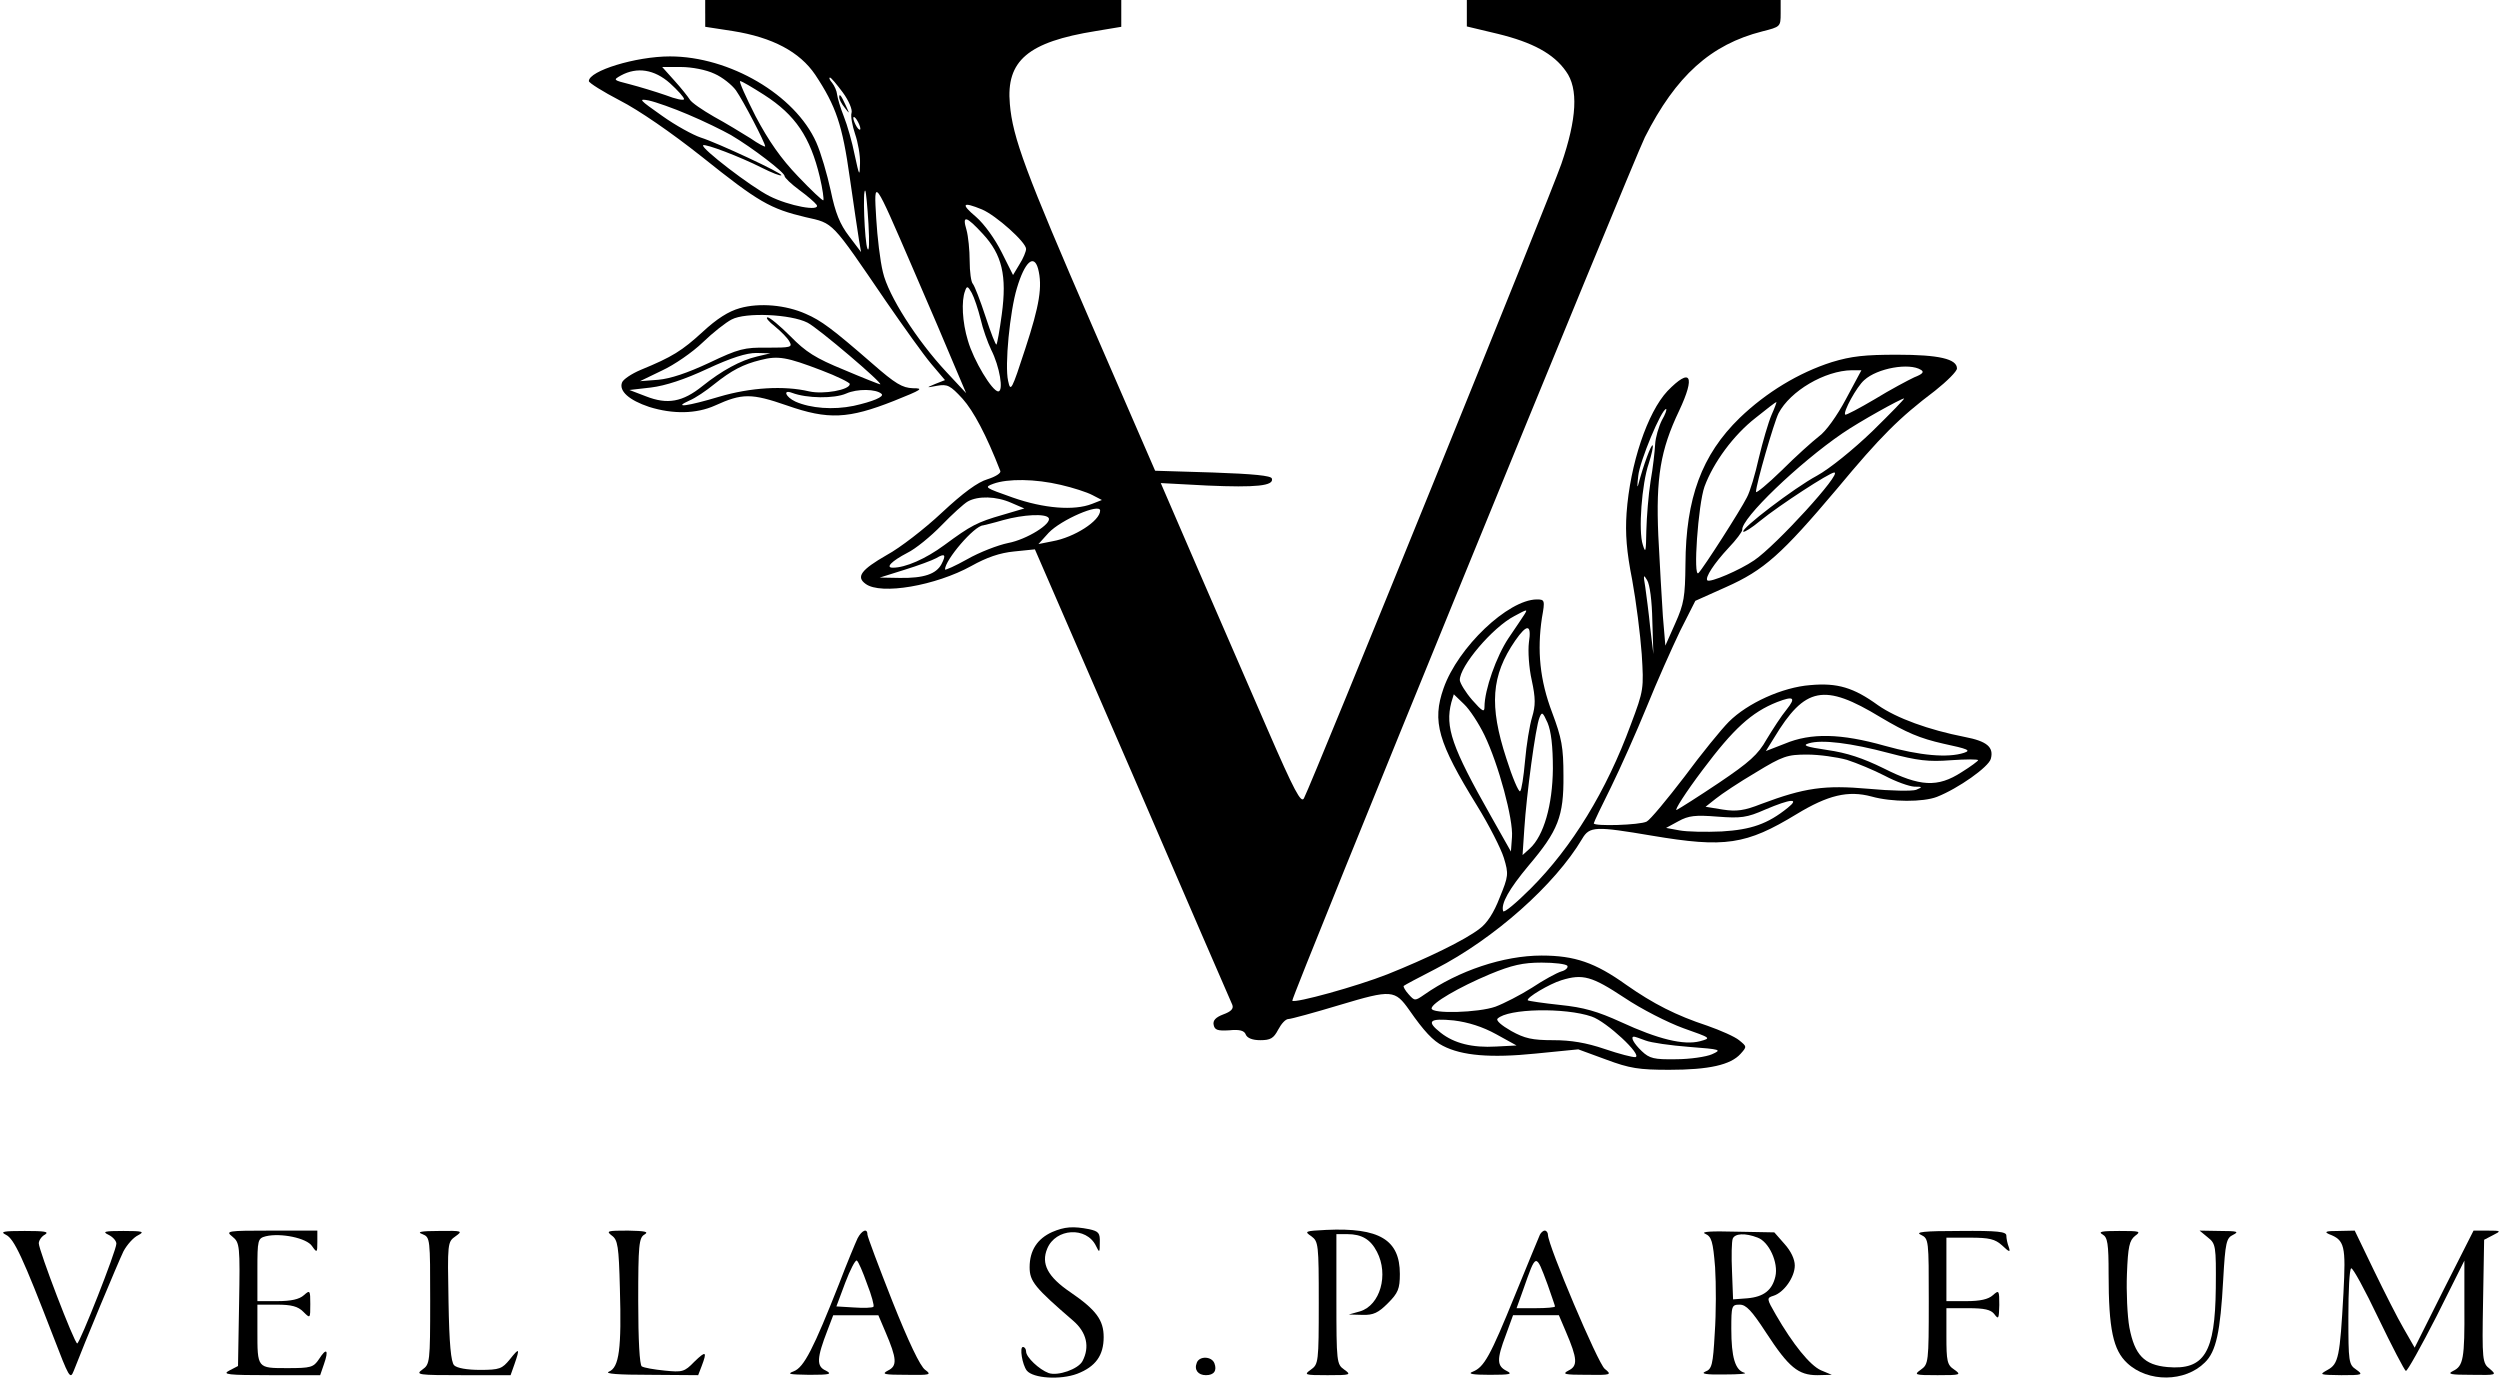 <?xml version="1.0" encoding="UTF-8" standalone="no"?> <svg xmlns="http://www.w3.org/2000/svg" width="709pt" height="391pt" viewBox="0 0 709 391" preserveAspectRatio="xMidYMid meet"> <g transform="translate(0,391) scale(0.1,-0.1)" fill="#000000" stroke="none"> <path d="M2000 3872 l0 -38 78 -12 c113 -18 190 -59 234 -124 59 -89 77 -142 98 -292 11 -77 23 -157 26 -176 l6 -35 -34 45 c-26 34 -39 66 -52 129 -10 46 -28 108 -41 137 -60 135 -246 244 -415 244 -97 0 -230 -41 -230 -70 0 -5 40 -30 88 -55 53 -27 146 -91 233 -160 160 -128 193 -147 294 -171 80 -18 71 -9 228 -239 49 -71 106 -151 128 -177 l39 -46 -28 -11 c-26 -11 -26 -11 6 -5 29 5 37 1 72 -37 31 -35 67 -102 107 -205 2 -6 -14 -16 -36 -23 -28 -8 -70 -39 -130 -95 -49 -46 -119 -100 -156 -120 -73 -42 -88 -62 -60 -82 43 -32 199 -5 300 51 43 24 80 37 121 41 l59 6 277 -638 c152 -352 279 -646 283 -654 4 -11 -4 -19 -26 -27 -21 -8 -30 -17 -27 -30 3 -14 11 -17 44 -15 30 3 43 -1 47 -12 4 -10 19 -16 41 -16 29 0 38 5 51 30 9 17 21 30 29 30 7 0 73 18 146 40 147 44 156 43 197 -15 41 -59 67 -87 95 -101 54 -28 135 -35 263 -22 l121 12 79 -29 c67 -25 93 -29 179 -29 113 0 174 14 202 45 19 21 18 21 -4 39 -12 10 -53 28 -90 41 -88 29 -153 62 -230 116 -88 63 -146 83 -240 83 -108 0 -236 -43 -333 -111 -26 -18 -27 -18 -44 1 -10 11 -16 22 -14 24 2 2 43 24 90 48 167 86 339 239 416 369 21 36 38 36 198 9 207 -35 267 -26 410 61 89 54 146 68 213 50 57 -16 146 -16 185 -1 61 24 147 85 153 108 9 33 -11 50 -74 62 -102 20 -193 53 -246 90 -69 50 -115 64 -192 57 -79 -6 -178 -51 -231 -104 -21 -21 -78 -91 -126 -156 -49 -64 -97 -122 -107 -127 -19 -10 -150 -14 -150 -5 0 3 22 49 49 103 26 53 72 156 101 227 29 72 72 168 95 216 l43 85 87 39 c108 48 158 93 315 279 123 148 176 201 278 278 34 27 62 55 62 63 0 27 -51 39 -170 39 -91 0 -129 -4 -185 -21 -94 -30 -186 -86 -261 -158 -108 -105 -153 -228 -154 -415 -1 -93 -4 -112 -29 -168 l-28 -63 -7 83 c-3 46 -9 149 -13 229 -7 164 6 243 59 354 47 100 33 124 -33 56 -57 -61 -106 -207 -116 -346 -4 -59 0 -109 16 -190 11 -60 23 -155 27 -210 6 -98 6 -102 -31 -200 -69 -188 -167 -348 -284 -465 -41 -41 -76 -70 -78 -64 -7 21 17 63 72 129 84 99 100 140 99 255 0 81 -5 107 -32 179 -35 92 -43 176 -29 269 9 50 8 52 -15 52 -81 -1 -223 -135 -264 -252 -33 -94 -16 -153 95 -333 34 -55 68 -122 76 -148 14 -46 13 -52 -12 -113 -16 -42 -36 -73 -57 -88 -41 -32 -151 -85 -261 -129 -86 -34 -263 -83 -270 -75 -5 5 965 2378 1000 2449 88 174 187 263 333 300 51 13 52 13 52 51 l0 38 -445 0 -445 0 0 -38 0 -37 88 -21 c98 -24 158 -56 193 -106 36 -49 31 -135 -13 -263 -31 -90 -706 -1753 -730 -1799 -8 -15 -27 20 -103 195 -51 118 -140 323 -198 456 l-105 243 132 -7 c138 -6 190 -1 183 20 -2 8 -52 13 -167 17 l-164 5 -178 410 c-190 438 -226 535 -234 630 -11 123 51 176 244 207 l72 12 0 38 0 38 -590 0 -590 0 0 -38z m26 -171 c23 -10 50 -32 61 -47 21 -30 83 -149 83 -159 0 -3 -19 7 -42 23 -24 15 -70 43 -103 61 -33 19 -64 40 -69 49 -5 8 -24 32 -43 53 l-35 39 53 0 c31 0 72 -8 95 -19z m-126 -27 c22 -20 40 -40 40 -45 0 -5 -24 0 -52 11 -29 10 -75 24 -102 31 -47 12 -48 12 -25 25 46 25 95 17 139 -22z m490 -26 c17 -23 28 -49 25 -58 -3 -9 2 -36 10 -60 8 -23 15 -61 14 -84 -1 -38 -2 -36 -15 24 -7 36 -21 85 -31 110 -10 25 -18 53 -19 62 -1 10 -7 24 -14 33 -7 8 -10 15 -6 15 3 0 19 -19 36 -42z m-223 -7 c89 -57 131 -120 158 -233 8 -34 12 -64 10 -66 -2 -2 -34 28 -72 68 -48 50 -83 100 -120 170 -28 55 -48 100 -44 100 5 0 35 -18 68 -39z m-215 -56 c43 -18 98 -45 121 -58 61 -36 152 -106 152 -116 0 -5 19 -23 42 -40 22 -16 44 -35 49 -42 12 -20 -79 -3 -134 25 -52 26 -195 136 -188 144 6 5 104 -32 167 -64 28 -14 53 -24 55 -21 5 5 -181 92 -229 107 -21 7 -71 34 -110 62 -64 45 -68 49 -37 43 19 -4 70 -22 112 -40z m488 -40 c0 -5 -5 -3 -10 5 -5 8 -10 20 -10 25 0 6 5 3 10 -5 5 -8 10 -19 10 -25z m151 -401 c45 -104 97 -225 115 -269 l34 -80 -56 60 c-84 90 -165 217 -180 283 -8 32 -16 100 -19 152 -7 117 -8 118 106 -146z m-128 131 c3 -53 2 -82 -3 -70 -8 19 -14 173 -6 164 2 -2 6 -44 9 -94z m322 41 c40 -17 125 -93 125 -112 0 -7 -8 -27 -19 -44 l-18 -30 -32 64 c-19 38 -49 80 -73 101 -44 37 -39 44 17 21z m2 -69 c55 -59 69 -119 54 -229 -6 -45 -13 -83 -15 -85 -2 -3 -16 33 -31 79 -15 46 -31 87 -36 93 -5 5 -9 34 -9 65 0 30 -4 70 -9 88 -13 43 -1 40 46 -11z m157 -99 c13 -50 4 -104 -36 -226 -39 -120 -42 -125 -49 -92 -10 43 5 197 25 263 22 74 48 98 60 55z m-163 -143 c6 -27 20 -66 30 -87 24 -47 36 -118 20 -118 -17 0 -70 88 -86 144 -16 52 -19 113 -8 141 5 15 8 14 19 -6 7 -13 18 -46 25 -74z m2667 -144 c10 -6 4 -12 -19 -21 -17 -8 -68 -35 -112 -62 -44 -26 -82 -46 -84 -44 -7 7 33 80 54 98 37 34 128 50 161 29z m-213 -83 c-25 -47 -57 -92 -77 -106 -18 -14 -66 -57 -105 -96 -40 -39 -73 -66 -73 -61 0 21 51 197 64 223 33 63 131 121 208 122 l27 0 -44 -82z m75 -91 c-54 -52 -122 -107 -157 -126 -65 -35 -217 -151 -209 -159 3 -2 24 11 48 31 54 44 197 137 210 137 24 0 -165 -207 -227 -249 -41 -28 -125 -64 -133 -57 -7 8 19 48 60 92 22 23 39 46 39 51 -4 32 161 190 284 274 48 33 165 98 175 99 3 0 -38 -42 -90 -93z m-286 46 c-9 -21 -25 -76 -36 -122 -10 -45 -25 -96 -34 -112 -18 -36 -123 -200 -137 -214 -16 -17 -1 195 17 245 25 68 82 146 145 195 31 25 57 45 59 45 1 0 -5 -17 -14 -37z m-311 -15 c-9 -18 -18 -49 -19 -68 -1 -19 -6 -66 -13 -105 -6 -38 -11 -101 -12 -140 -1 -60 -2 -66 -10 -40 -13 39 -3 173 17 231 8 25 13 48 11 51 -4 4 -26 -55 -41 -112 -3 -11 -3 0 0 25 4 42 66 190 79 190 3 0 -2 -15 -12 -32z m-1705 -183 c35 -8 75 -21 90 -29 l27 -14 -28 -11 c-51 -20 -137 -13 -225 18 -79 28 -82 29 -55 39 41 15 119 14 191 -3z m-140 -51 l37 -16 -61 -18 c-73 -21 -90 -30 -166 -86 -53 -39 -110 -64 -146 -64 -22 0 -3 19 41 42 23 11 67 47 97 78 30 31 64 62 75 68 29 16 80 15 123 -4z m252 -22 c0 -29 -73 -76 -135 -87 l-40 -8 29 32 c35 37 146 85 146 63z m-146 -21 c10 -16 -62 -61 -115 -71 -29 -6 -81 -26 -116 -46 -34 -19 -63 -32 -63 -29 0 27 83 124 108 125 4 1 30 7 57 15 58 16 121 19 129 6z m-304 -131 c-15 -28 -50 -40 -118 -39 l-57 1 70 22 c39 12 79 27 90 33 25 15 29 10 15 -17z m2016 -160 l3 -95 -9 75 c-4 41 -11 93 -14 115 -6 35 -5 37 5 20 8 -12 14 -60 15 -115z m-363 17 c-4 -7 -25 -37 -45 -67 -34 -51 -68 -146 -68 -195 0 -16 -6 -13 -35 20 -19 22 -34 47 -35 56 -1 39 93 150 155 182 37 20 38 20 28 4z m13 -79 c-3 -24 0 -72 8 -107 11 -51 11 -72 1 -105 -7 -23 -16 -78 -20 -124 -4 -45 -10 -84 -14 -86 -4 -3 -22 39 -39 93 -49 150 -43 235 25 334 34 49 47 47 39 -5z m-126 -263 c40 -83 82 -239 78 -289 l-3 -41 -57 101 c-111 196 -130 252 -112 322 l7 23 29 -28 c16 -15 42 -55 58 -88z m1123 51 c74 -44 112 -60 178 -75 70 -15 80 -19 59 -26 -46 -15 -125 -8 -225 20 -124 35 -209 37 -283 6 l-54 -21 23 37 c88 146 142 156 302 59z m-266 22 c-15 -18 -40 -57 -57 -85 -24 -43 -49 -65 -135 -123 -58 -39 -112 -73 -120 -77 -8 -3 25 49 74 114 87 116 138 163 211 192 47 18 54 13 27 -21z m-663 -168 c-1 -104 -26 -190 -65 -226 l-21 -19 5 75 c6 95 32 289 43 315 7 17 9 16 23 -15 10 -24 15 -66 15 -130z m954 44 c80 -21 111 -25 175 -20 42 3 77 3 77 0 0 -2 -21 -18 -47 -34 -68 -44 -118 -41 -221 11 -59 29 -104 44 -160 52 -60 9 -72 13 -52 19 37 11 119 1 228 -28z m-120 -19 c28 -9 76 -29 107 -45 32 -17 69 -30 84 -31 24 0 24 -1 5 -9 -11 -4 -71 -3 -135 3 -125 11 -181 3 -304 -43 -48 -19 -70 -22 -109 -16 l-49 8 29 23 c16 13 67 47 113 74 77 47 90 51 146 51 34 0 84 -7 113 -15z m-168 -136 c-57 -46 -104 -62 -187 -67 -45 -2 -99 -1 -120 3 l-38 7 35 19 c29 16 48 18 111 13 66 -5 83 -3 135 20 73 31 99 33 64 5z m-625 -448 c3 -5 -5 -13 -17 -16 -13 -4 -50 -24 -83 -46 -33 -21 -80 -45 -104 -54 -48 -17 -181 -21 -181 -5 0 15 77 60 165 97 63 26 94 33 147 33 37 0 69 -4 73 -9z m161 -90 c49 -33 124 -71 168 -87 79 -28 80 -28 47 -37 -46 -12 -119 6 -223 54 -68 31 -106 42 -174 49 -47 5 -88 11 -91 13 -6 7 62 47 95 57 61 19 87 11 178 -49z m-92 -54 c42 -14 145 -110 124 -115 -7 -1 -46 9 -87 23 -53 18 -96 25 -146 25 -60 0 -81 5 -119 26 -28 16 -44 30 -39 35 29 29 192 32 267 6z m-271 -50 l58 -32 -58 -3 c-67 -4 -119 9 -157 39 -42 33 -33 42 37 35 41 -5 82 -18 120 -39z m424 -18 c15 -6 71 -14 123 -18 91 -7 94 -8 65 -21 -16 -7 -62 -14 -102 -14 -62 -1 -75 2 -97 23 -23 22 -33 41 -22 41 3 0 17 -5 33 -11z"></path> <path d="M2380 3634 c0 -6 7 -19 16 -30 14 -18 14 -18 3 6 -14 31 -19 36 -19 24z"></path> <path d="M2098 3036 c-32 -9 -65 -30 -105 -67 -59 -54 -86 -71 -176 -108 -26 -11 -50 -27 -53 -36 -9 -24 20 -50 77 -69 67 -21 134 -20 187 4 77 35 103 35 204 0 117 -41 174 -38 303 13 80 32 86 36 54 36 -30 1 -50 13 -114 69 -115 100 -146 123 -190 142 -56 25 -131 32 -187 16z m192 -41 c30 -15 218 -175 206 -175 -2 0 -48 18 -102 41 -81 33 -109 51 -152 95 -30 30 -59 54 -65 54 -7 0 3 -12 21 -26 17 -14 36 -33 41 -43 9 -16 3 -17 -63 -17 -65 1 -81 -3 -165 -43 -62 -29 -110 -45 -144 -48 l-52 -4 62 30 c35 16 87 52 116 80 29 28 66 57 82 65 39 21 168 15 215 -9z m-143 -96 c-47 -11 -100 -40 -155 -84 -56 -45 -99 -53 -160 -29 l-47 18 61 7 c41 5 96 23 160 53 69 32 111 45 139 45 l40 -1 -38 -9z m182 -39 c45 -17 81 -35 81 -39 0 -17 -75 -30 -115 -21 -72 17 -167 11 -255 -15 -90 -27 -134 -33 -85 -11 17 7 48 28 70 46 50 40 83 57 132 69 50 13 75 8 172 -29z m171 -67 c9 -8 -25 -22 -79 -34 -58 -12 -122 -7 -165 12 -28 13 -37 35 -10 25 42 -16 120 -17 154 -2 31 14 85 13 100 -1z"></path> <path d="M2984 416 c-42 -19 -64 -52 -64 -100 0 -40 15 -58 124 -152 38 -33 47 -74 26 -114 -12 -23 -70 -43 -96 -34 -27 10 -64 45 -64 61 0 7 -4 13 -9 13 -10 0 -2 -50 11 -67 18 -22 95 -27 143 -9 52 20 75 52 75 104 0 48 -21 77 -94 127 -65 44 -84 81 -66 124 24 58 111 63 138 8 10 -21 11 -20 11 9 1 27 -3 32 -30 38 -46 9 -70 7 -105 -8z"></path> <path d="M3761 422 c-60 -3 -63 -4 -42 -18 20 -15 21 -22 21 -189 0 -168 -1 -174 -22 -189 -21 -15 -19 -16 47 -16 66 0 68 1 47 16 -21 15 -22 20 -22 200 l0 184 31 0 c41 0 66 -15 84 -50 34 -65 9 -152 -48 -169 l-32 -9 39 -1 c31 -1 45 6 72 33 29 29 34 41 34 83 0 97 -58 132 -209 125z"></path> <path d="M17 408 c23 -11 48 -65 134 -288 45 -117 48 -123 58 -98 30 78 126 308 141 339 10 19 29 40 42 46 19 10 13 12 -42 12 -54 0 -61 -2 -42 -11 12 -6 22 -17 22 -25 0 -20 -104 -283 -111 -283 -8 0 -109 264 -109 284 0 8 8 20 18 25 12 8 -2 10 -58 10 -61 0 -71 -2 -53 -11z"></path> <path d="M659 403 c21 -17 22 -25 19 -193 l-3 -174 -25 -13 c-21 -11 -4 -13 117 -13 l141 0 11 32 c14 40 7 47 -14 14 -16 -24 -23 -26 -90 -26 -86 0 -85 -1 -85 106 l0 74 55 0 c42 0 60 -5 75 -20 20 -20 20 -20 20 22 0 39 -1 40 -18 25 -13 -12 -37 -17 -75 -17 l-57 0 0 89 c0 85 1 89 24 95 42 10 116 -5 131 -28 14 -20 15 -19 15 12 l0 32 -131 0 c-126 0 -130 -1 -110 -17z"></path> <path d="M1198 410 c22 -9 22 -12 22 -189 0 -175 -1 -180 -22 -195 -21 -15 -12 -16 114 -16 l136 0 11 31 c16 46 14 48 -13 14 -22 -27 -29 -30 -85 -30 -36 0 -65 5 -73 13 -9 9 -14 60 -16 181 -3 166 -3 169 20 185 21 15 19 16 -47 15 -52 0 -64 -3 -47 -9z"></path> <path d="M1735 406 c17 -12 20 -30 23 -150 5 -171 -2 -224 -31 -236 -14 -6 26 -9 116 -9 l137 -1 10 26 c16 42 12 44 -21 12 -28 -29 -34 -30 -84 -25 -30 3 -59 8 -65 12 -6 4 -10 74 -10 185 0 160 2 180 18 189 13 8 1 10 -47 11 -58 0 -63 -1 -46 -14z"></path> <path d="M2432 398 c-6 -13 -30 -70 -52 -128 -73 -185 -100 -238 -129 -249 -21 -8 -12 -9 44 -10 59 0 66 2 47 12 -27 12 -26 35 5 115 l16 42 64 0 64 0 20 -47 c33 -77 34 -97 7 -110 -19 -10 -11 -12 52 -12 68 -1 73 0 54 14 -14 9 -48 81 -93 194 -39 99 -71 184 -71 190 0 19 -16 12 -28 -11z m27 -129 c13 -33 21 -63 18 -65 -3 -3 -27 -4 -55 -2 l-50 3 25 67 c14 37 29 66 33 63 4 -2 17 -32 29 -66z"></path> <path d="M4367 408 c-3 -7 -35 -84 -70 -170 -71 -175 -88 -205 -120 -218 -16 -6 -2 -9 48 -9 58 0 66 2 48 11 -28 14 -29 32 -2 103 l20 55 65 0 65 0 20 -47 c33 -77 34 -97 7 -110 -19 -10 -11 -12 51 -12 71 -1 73 0 52 17 -19 15 -161 350 -161 380 0 6 -4 12 -9 12 -5 0 -11 -6 -14 -12z m22 -141 c11 -32 21 -60 21 -62 0 -3 -25 -5 -54 -5 l-55 0 19 53 c37 105 35 105 69 14z"></path> <path d="M4836 411 c18 -8 22 -21 28 -95 3 -47 3 -131 -1 -187 -5 -90 -8 -102 -27 -109 -14 -6 4 -9 54 -8 41 0 67 2 57 5 -26 7 -37 44 -37 124 0 66 1 69 24 69 18 0 34 -17 75 -80 64 -98 91 -120 145 -120 l41 1 -31 13 c-31 14 -79 73 -128 158 -26 45 -26 47 -7 53 30 9 61 53 61 86 0 18 -11 41 -29 61 l-29 33 -109 2 c-71 2 -101 0 -87 -6z m149 -11 c32 -12 59 -71 50 -110 -9 -39 -33 -58 -80 -62 l-40 -3 -3 79 c-2 44 -1 85 2 93 6 15 35 17 71 3z"></path> <path d="M5448 408 c22 -11 22 -14 22 -189 0 -172 -1 -178 -22 -193 -21 -15 -19 -16 47 -16 66 0 68 1 47 16 -20 13 -22 24 -22 95 l0 79 61 0 c47 0 65 -4 75 -17 12 -16 13 -13 14 26 0 42 -1 43 -18 28 -13 -12 -37 -17 -75 -17 l-57 0 0 90 0 90 67 0 c55 0 71 -4 91 -22 21 -20 24 -20 19 -5 -4 10 -7 25 -7 33 0 11 -24 14 -132 13 -103 0 -128 -3 -110 -11z"></path> <path d="M5963 409 c14 -8 17 -25 17 -112 0 -157 13 -216 53 -253 59 -55 164 -54 220 2 32 31 44 87 52 235 6 106 9 118 28 127 18 9 12 11 -37 11 l-58 1 23 -19 c23 -18 24 -24 23 -144 -2 -183 -32 -233 -137 -224 -66 6 -93 34 -108 112 -6 33 -9 102 -7 152 3 78 7 95 23 108 18 13 14 14 -45 14 -49 0 -61 -2 -47 -10z"></path> <path d="M6605 410 c45 -17 48 -33 41 -168 -10 -181 -14 -200 -45 -217 -25 -14 -23 -14 39 -15 61 0 63 1 42 16 -21 14 -22 22 -22 149 0 74 3 136 8 138 4 3 39 -61 77 -141 39 -81 74 -148 78 -150 4 -1 43 69 87 155 l79 158 0 -130 c1 -149 -3 -169 -32 -183 -18 -9 -7 -11 52 -11 71 -1 73 -1 52 17 -21 16 -22 24 -19 192 l3 174 25 13 c24 12 24 13 -15 13 l-40 0 -84 -166 -83 -166 -31 54 c-17 29 -55 104 -85 166 l-54 112 -46 -1 c-35 0 -42 -2 -27 -9z"></path> <path d="M3394 45 c-8 -20 4 -35 26 -35 23 0 32 13 24 34 -8 20 -43 21 -50 1z"></path> </g> </svg> 